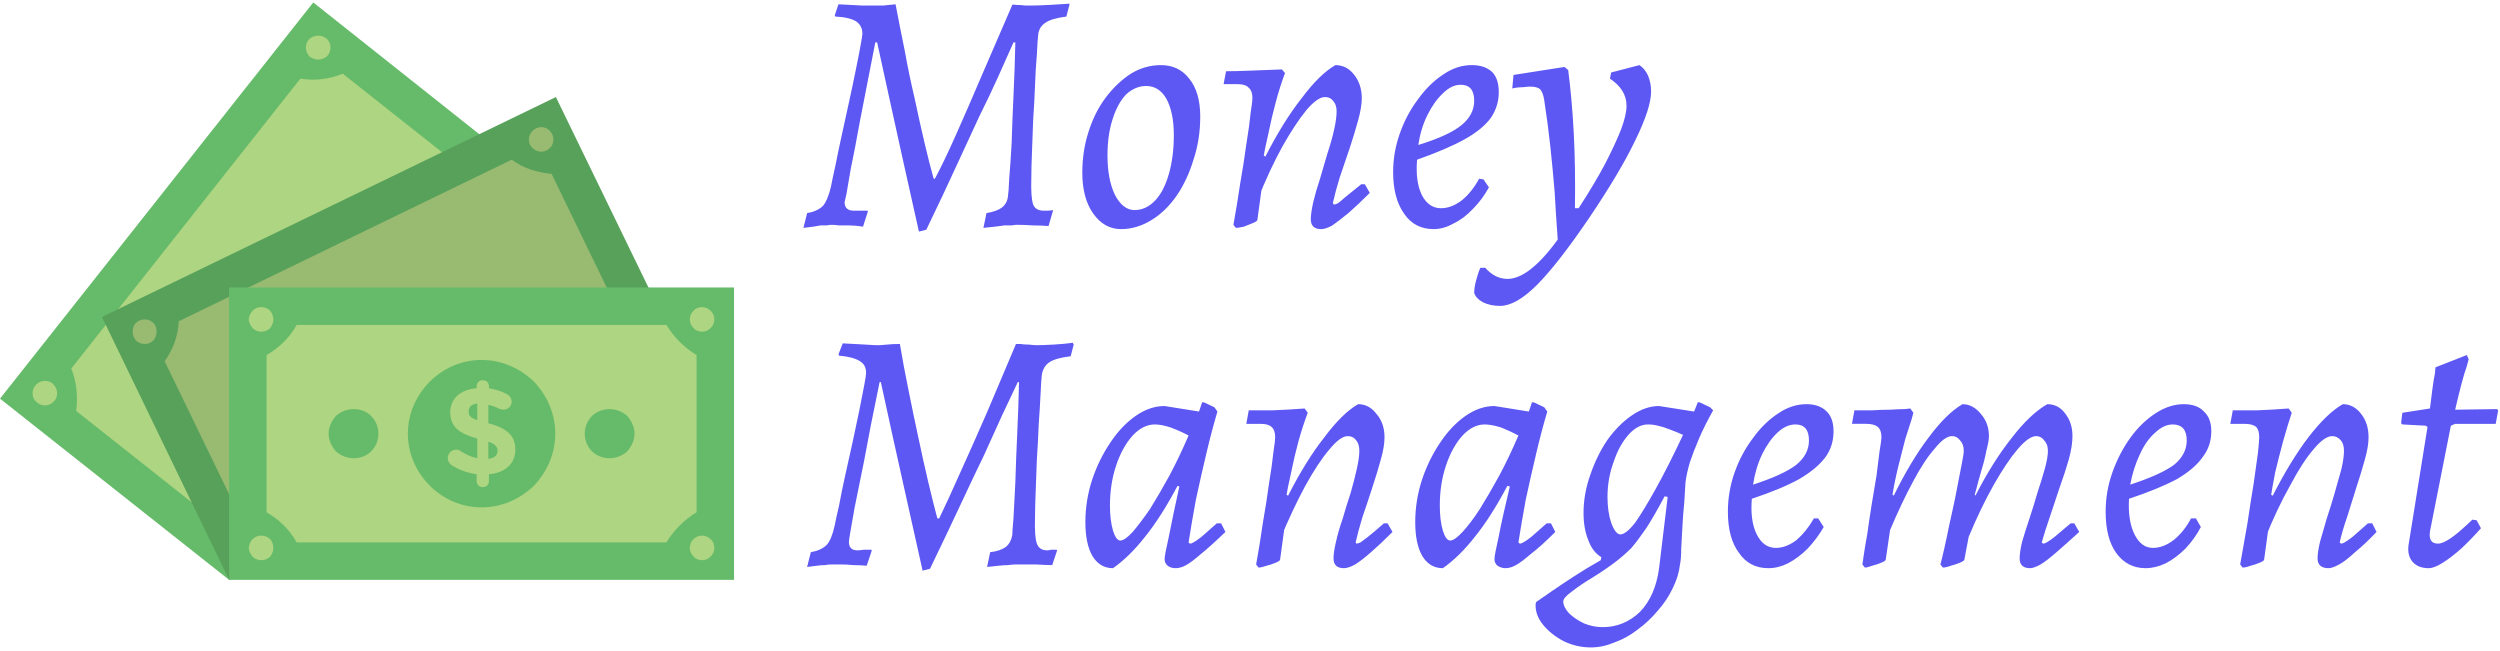 <svg xmlns="http://www.w3.org/2000/svg" width="407" height="106" version="1.2"><style>.s0{fill:#66bb6a}.s1{fill:#aed581}.s4{fill:#98ba71}.s5{fill:#5d57f4}</style><path d="m88.3 30-51 64.4L0 64.9 51 .4z" class="s0"/><path d="M75.9 27.9 55.8 12c-2.2.9-4.6 1.2-6.9.8L11.6 60c.9 2.2 1.1 4.6.8 6.9l20.1 15.9c2.2-.9 4.5-1.2 6.9-.8l37.3-47.2c-.9-2.2-1.2-4.6-.8-6.9zM5.3 64c0 .6.2 1.1.6 1.4.4.4.9.6 1.4.6.5 0 1.1-.2 1.4-.6.4-.3.6-.8.6-1.4 0-.5-.2-1-.6-1.4-.3-.4-.9-.6-1.4-.6-.5 0-1 .2-1.4.6-.4.4-.6.9-.6 1.4zM49.8 7.7c0 .6.2 1.1.6 1.5.4.3.9.5 1.4.5.5 0 1-.2 1.4-.5.4-.4.6-.9.6-1.5 0-.5-.2-1-.6-1.4-.4-.3-.9-.5-1.4-.5-.5 0-1 .2-1.4.5-.4.4-.6.9-.6 1.4z" class="s1"/><path d="M79 30.8c0 .5.2 1 .6 1.4.3.4.8.6 1.4.6.5 0 1-.2 1.4-.6.4-.4.6-.9.6-1.4 0-.5-.2-1-.6-1.4-.4-.4-.9-.6-1.4-.6-.6 0-1.1.2-1.4.6-.4.4-.6.9-.6 1.4z" style="fill:#000"/><path d="m111.3 58.6-74 35.8-20.7-42.8 73.9-35.8z" style="fill:#58a15b"/><path d="M101 51.4 89.8 28.3c-2.3-.2-4.6-.9-6.5-2.3L29.1 52.3c-.1 2.3-.9 4.6-2.3 6.5L38 81.9c2.4.1 4.6.9 6.6 2.2l54.2-26.2c.1-2.3.9-4.6 2.2-6.5zM21.6 54c0 .5.2 1 .5 1.4.4.4.9.6 1.5.6.5 0 1-.2 1.4-.6.3-.4.5-.9.5-1.4 0-.6-.2-1.1-.5-1.4-.4-.4-.9-.6-1.4-.6-.6 0-1.1.2-1.5.6-.3.3-.5.8-.5 1.4zM86.1 22.7c0 .5.2 1.1.6 1.4.4.4.9.6 1.4.6.5 0 1.1-.2 1.4-.6.4-.3.6-.9.6-1.4 0-.5-.2-1-.6-1.4-.3-.4-.9-.6-1.4-.6-.5 0-1 .2-1.4.6-.4.4-.6.9-.6 1.4z" class="s4"/><path d="M37.3 46.8h82.2v47.6H37.3z" class="s0"/><path d="M113.4 83.4V57.8c-2-1.2-3.7-2.9-4.9-4.9H48.3c-1.1 2-2.8 3.7-4.9 4.9v25.6c2.1 1.2 3.8 2.9 4.9 4.9h60.2c1.2-2 2.9-3.7 4.9-4.9zM40.5 52c0 .5.3 1 .6 1.4.4.4.9.6 1.4.6.6 0 1.1-.2 1.5-.6.3-.4.5-.9.5-1.4 0-.5-.2-1-.5-1.4-.4-.4-.9-.6-1.5-.6-.5 0-1 .2-1.4.6-.3.4-.6.9-.6 1.4zM112.3 52c0 .5.2 1 .6 1.4.3.4.9.6 1.4.6.5 0 1-.2 1.4-.6.4-.4.6-.9.6-1.4 0-.5-.2-1-.6-1.4-.4-.4-.9-.6-1.4-.6-.5 0-1.1.2-1.4.6-.4.4-.6.9-.6 1.4zM40.5 89.2c0 .5.3 1 .6 1.4.4.4.9.6 1.4.6.6 0 1.1-.2 1.5-.6.3-.4.5-.9.5-1.4 0-.5-.2-1.1-.5-1.4-.4-.4-.9-.6-1.5-.6-.5 0-1 .2-1.4.6-.3.3-.6.9-.6 1.4zM112.3 89.2c0 .5.2 1 .6 1.4.3.4.9.6 1.4.6.5 0 1-.2 1.4-.6.4-.4.6-.9.6-1.4 0-.5-.2-1.1-.6-1.4-.4-.4-.9-.6-1.4-.6-.5 0-1.1.2-1.4.6-.4.3-.6.9-.6 1.4z" class="s1"/><path d="M66.4 70.6c0 3.2 1.3 6.2 3.6 8.5 2.2 2.2 5.2 3.5 8.4 3.5s6.2-1.3 8.5-3.5c2.2-2.3 3.5-5.3 3.5-8.5s-1.3-6.2-3.5-8.5c-2.3-2.2-5.3-3.5-8.5-3.5s-6.2 1.3-8.4 3.5c-2.3 2.3-3.6 5.3-3.6 8.5zM53.5 70.6c0 1.1.5 2.1 1.2 2.9.8.7 1.8 1.1 2.9 1.1 1.1 0 2.1-.4 2.8-1.1.8-.8 1.2-1.8 1.2-2.9 0-1.1-.4-2.1-1.2-2.9-.7-.7-1.7-1.1-2.8-1.1-1.1 0-2.1.4-2.9 1.1-.7.8-1.2 1.8-1.2 2.9zM95.2 70.6c0 1.1.4 2.1 1.2 2.9.7.7 1.8 1.1 2.8 1.1 1.1 0 2.1-.4 2.9-1.1.7-.8 1.2-1.8 1.2-2.9 0-1.1-.5-2.1-1.2-2.9-.8-.7-1.8-1.1-2.9-1.1-1 0-2.1.4-2.8 1.1-.8.8-1.2 1.8-1.2 2.9z" class="s0"/><path d="M78.6 61.9c.6 0 1 .4 1 1v.3q1.7.3 3 1c.3.2.7.6.7 1.2 0 .7-.6 1.3-1.4 1.3q-.3 0-.7-.2-.8-.4-1.7-.6v3c3.1.8 4.4 2.1 4.4 4.3 0 2.3-1.7 3.8-4.3 4v1.1c0 .6-.4 1-1 1s-1-.4-1-1v-1.1c-1.5-.2-2.8-.7-4-1.4-.4-.3-.7-.7-.7-1.2 0-.8.6-1.4 1.4-1.4.3 0 .5.1.8.3.8.5 1.6.9 2.6 1.1v-3.2c-2.9-.8-4.4-1.9-4.4-4.3 0-2.2 1.7-3.7 4.3-3.9v-.3c0-.6.4-1 1-1zm-.9 6.5v-2.7c-1 .1-1.4.6-1.4 1.3 0 .6.2 1 1.4 1.4zm1.8 3.5v2.8q1.5-.2 1.5-1.3c0-.7-.4-1.1-1.5-1.5z" class="s1"/><path d="m150.8 37.4-1.2.3q-1.5-6.7-2.7-12.1-1.2-5.4-2.2-10-1-4.5-1.9-8.7h-.3q-1.5 7.8-2.5 12.8-.9 5-1.5 7.8-.5 2.8-.7 4.1-.3 1.2-.3 1.3 0 1.4 1.5 1.4h2.2l.1.1-.8 2.5q-1.2-.2-2.2-.2h-1.7q-.7-.1-1.2-.1-.4 0-.8.1h-1q-.5.1-1.2.2t-1.6.2l.6-2.4q1.7-.3 2.6-1.2.8-1 1.3-3.2.2-1.1.7-3.3.4-2.1 1-4.8.6-2.7 1.2-5.5.6-2.7 1.1-5.2.5-2.4.8-4.1.3-1.6.3-1.9 0-1.3-1-2-1.1-.7-3.4-.8l-.1-.2.6-1.8q2.3.1 3.8.2h3.5q.9-.1 2-.2.7 3.7 1.5 7.6.7 3.9 1.6 7.7.8 3.8 1.6 7.2.8 3.4 1.5 5.9h.2q1.5-2.8 3.5-7.3t4.3-9.9q2.4-5.5 4.8-11.1 0-.1.6 0 .7 0 1.5.1h1.3q.8 0 2.7-.1 1.8-.1 3.2-.2v.2l-.5 1.9q-2.4.3-3.4 1-1.1.7-1.2 2.1-.1 1-.2 3.1-.2 2.2-.3 5-.1 2.8-.3 5.6-.1 2.9-.2 5.4-.1 2.5-.1 4-.1 3.3.3 4.4.4 1 1.7 1h.6q.4 0 .9-.1v.2l-.7 2.4q-1.1-.1-2.5-.1-1.5-.1-2.6-.1-.4 0-.9.1h-1.2q-.6.1-1.5.2-.8.1-1.9.2l.5-2.4q1.7-.3 2.5-.9.9-.7 1-1.9.1-.5.2-2.8.2-2.3.4-5.9.1-3.5.3-7.7.2-4.2.3-8.6h-.3q-1.2 2.7-2.5 5.6-1.3 2.9-3 6.3-1.6 3.5-3.7 8-2.1 4.6-5 10.6zm31.7-.1q-2.7 0-4.5-2.5-1.8-2.5-1.8-6.7 0-3.5 1-6.6 1-3.2 2.8-5.6 1.8-2.4 4.1-3.9 2.3-1.4 4.9-1.4 2.9 0 4.6 2.2 1.8 2.2 1.8 6.2 0 3.7-1.1 7-1 3.3-2.7 5.8-1.8 2.6-4.1 4-2.4 1.5-5 1.5zm2.2-3.1q1.9 0 3.4-1.6 1.4-1.5 2.2-4.3.8-2.8.8-6.3 0-3.7-1.2-5.9-1.2-2.1-3.3-2.1-1.8 0-3.3 1.4-1.4 1.5-2.2 4.1-.8 2.5-.8 5.8 0 3.9 1.2 6.4 1.3 2.5 3.2 2.5zm30.4 3.1q-1.7 0-1.7-1.6 0-1 .4-2.8.4-1.7 1.1-3.8.6-2 1.2-4.1.7-2.1 1.1-3.9.4-1.8.4-3 0-1-.5-1.6-.5-.7-1.4-.7-1.2 0-3 2.1-1.8 2.2-3.9 5.9-2.1 3.8-4.1 8.8l.3-7.8 1 .7q2.9-5.7 5.9-9.5 2.9-3.9 5.5-5.4 1.8 0 3 1.5 1.3 1.6 1.3 3.9 0 1.4-.6 3.6t-1.4 4.6q-.8 2.4-1.6 4.7-.7 2.3-1.1 4.1l.1.3q.3 0 .7-.2.3-.2 1.2-1 .9-.7 2.6-2.1h.6l.8 1.4q-2 2-3.5 3.3-1.6 1.3-2.6 2-1.1.6-1.8.6zm-13.9-.2-.4-.5q.6-3.3 1.1-6.7.6-3.4 1-6.4.5-3 .7-5.1.3-2 .3-2.4 0-1.2-.6-1.7-.5-.6-1.8-.6h-2.3l.4-2.1q1.4 0 3.9-.1l5.2-.2.5.6q-.8 2.1-1.5 4.7t-1.2 5.1q-.6 2.5-.9 4.5v3l-.9 6.6q0 .2-.7.5t-1.5.6q-.9.2-1.3.2zM244 15q0 2.3-1.3 4.2-1.4 1.9-4.3 3.5t-7.7 3.3q-.3 3.6.8 5.8 1.1 2.1 3.1 2.1 1.7 0 3.4-1.3 1.6-1.3 2.8-3.5l.7.1.9 1.3q-1.1 2-2.6 3.5-1.5 1.6-3.2 2.4-1.6.9-3.2.9-3.1 0-4.8-2.5-1.8-2.5-1.8-6.8 0-3.2 1.1-6.3 1.1-3.1 3-5.6 1.8-2.5 4.1-4 2.2-1.5 4.6-1.5 2.1 0 3.3 1.1 1.1 1.1 1.1 3.3zm-6.2-1.2q-1.5 0-2.9 1.4-1.4 1.3-2.5 3.5t-1.5 4.9q4.9-1.5 7-3.2 2.1-1.7 2.1-4 0-2.6-2.2-2.6zm24.3-1 .2-1 4.6-1.2q.9.6 1.4 1.7.5 1.2.5 2.6 0 2.7-2.6 8-2.5 5.2-7.5 12.6-5.1 7.5-8.5 10.9-3.4 3.4-6 3.4-1.6 0-2.8-.6-1.1-.6-1.4-1.5 0-.9.3-2 .3-1.2.7-2.1h.8q1.5 1.7 3.4 1.8 1.8.1 3.9-1.5 2.1-1.6 4.5-4.9-.3-4-.5-7.7-.3-3.7-.7-7.4-.4-3.7-1-7.6-.2-1.3-.7-1.8-.5-.4-1.6-.4-.3 0-1.2.1-.9 0-1.7.2l.2-2.2 8.3-1.3.6.5q.6 4.6.9 10.1.3 5.5.2 12.4h.6q2.6-4 4.3-7.2 1.7-3.3 2.6-5.6.9-2.4.9-3.9 0-2.6-2.7-4.4zM151.4 92.6l-1.2.3q-1.5-6.7-2.7-12.1l-2.2-9.9q-1-4.6-1.9-8.7h-.2q-1.6 7.7-2.5 12.7-1 5-1.6 7.9-.5 2.8-.7 4-.2 1.2-.2 1.4 0 1.4 1.4 1.4.3 0 1-.1h1.3v.2l-.8 2.4q-1.1-.1-2.2-.1-1-.1-1.7-.1h-2q-.4 0-.9.1-.6 0-1.3.1-.7.1-1.6.2l.6-2.4q1.7-.3 2.6-1.2.8-.9 1.3-3.2.2-1.1.7-3.2.4-2.2 1-4.9.6-2.6 1.2-5.4.6-2.8 1.1-5.2.5-2.5.8-4.1.3-1.6.3-2 0-1.3-1-1.9-1.1-.7-3.4-.9l-.1-.2.7-1.8q2.3.1 3.7.2 1.5.1 2 .1t1.5-.1q.9-.1 2.1-.1.6 3.6 1.4 7.5.8 4 1.6 7.7.8 3.8 1.6 7.2.8 3.4 1.5 6h.3q1.4-2.9 3.4-7.4 2-4.4 4.4-9.9 2.3-5.4 4.7-11.1h.7q.6.1 1.4.1.8.1 1.3.1.8 0 2.7-.1 1.8-.1 3.2-.3v.2q.1 0 .1.1l-.5 1.9q-2.5.3-3.5 1t-1.2 2.1q-.1.9-.2 3.1-.1 2.1-.3 4.9-.1 2.8-.3 5.7-.1 2.9-.2 5.4-.1 2.5-.1 4-.1 3.2.3 4.3.4 1.1 1.7 1.1.2 0 .6-.1h.9l.1.1-.8 2.4q-1 0-2.5-.1h-3.5q-.5 0-1.2.1-.6 0-1.5.1-.8.1-1.9.2l.5-2.4q1.7-.2 2.6-.9.8-.7 1-1.9 0-.5.2-2.8.1-2.3.3-5.8.1-3.5.3-7.8.2-4.2.3-8.5h-.2q-1.3 2.7-2.6 5.5-1.3 2.9-2.9 6.4-1.7 3.5-3.8 8-2.1 4.5-5 10.5zm42.1-4.3.2.2q.3 0 .6-.2.4-.2 1.3-.9.8-.7 2.5-2.2h.7l.7 1.4q-2.5 2.4-4 3.6-1.5 1.3-2.4 1.8-.9.5-1.7.5-.8 0-1.3-.4t-.5-1.1q0-.6.7-3.7.6-3.1 1.7-8.1l-.3-.1q-2.7 5.1-5.3 8.3-2.5 3.2-5.2 5.1-2.1 0-3.3-1.9-1.2-2-1.2-5.6 0-3.5 1.1-6.9 1.1-3.3 3-6.1 1.8-2.7 4.1-4.3 2.3-1.6 4.7-1.6l5.6.9.5-1.5h.3l1.7.8.5.7q-.9 3-1.8 6.8t-1.7 7.5q-.7 3.8-1.2 7zm-11.1-.3q.7 0 2-1.4 1.2-1.4 2.8-3.7 1.5-2.4 3.2-5.5 1.6-3 3.1-6.5-1.3-.7-2.9-1.3-1.5-.5-2.6-.5-1.9 0-3.6 1.8-1.7 1.9-2.7 4.9-1 3-1 6.5 0 2.4.5 4.1.5 1.6 1.2 1.6zm36.4 4.5q-1.7 0-1.7-1.6 0-1 .4-2.7.4-1.8 1.1-3.8.6-2.1 1.3-4.2.6-2.1 1-3.9.4-1.8.4-2.9 0-1.1-.5-1.7-.5-.7-1.4-.7-1.2 0-3 2.2-1.8 2.1-3.9 5.9-2 3.7-4.1 8.7l.3-7.7 1 .6q2.9-5.7 5.9-9.5 2.9-3.9 5.5-5.4 1.8 0 3 1.6 1.3 1.5 1.3 3.8 0 1.5-.6 3.6-.6 2.2-1.4 4.6-.8 2.5-1.6 4.8-.7 2.3-1.1 4.1l.1.2q.3 0 .7-.2.3-.2 1.2-.9.9-.7 2.6-2.2h.6l.8 1.4q-2 2-3.5 3.3-1.6 1.4-2.6 2-1.1.6-1.8.6zm-13.9-.1-.4-.5q.6-3.3 1.1-6.8.6-3.4 1-6.4.5-3 .7-5 .3-2 .3-2.5 0-1.2-.6-1.7-.5-.5-1.8-.5h-2.3l.4-2.2h3.9q2.6-.1 5.2-.3l.5.7q-.8 2.1-1.5 4.6-.7 2.6-1.2 5.1-.6 2.6-.9 4.5v3.1l-.9 6.6q0 .2-.7.5t-1.5.5q-.9.3-1.3.3zm42.3-4.1.2.2q.3 0 .6-.2.4-.2 1.3-.9.8-.7 2.5-2.2h.7l.7 1.4q-2.4 2.4-4 3.6-1.5 1.3-2.4 1.8-.9.5-1.7.5-.7 0-1.3-.4-.5-.4-.5-1.1 0-.6.7-3.7.6-3.1 1.8-8.1l-.4-.1q-2.7 5.1-5.3 8.3-2.5 3.2-5.2 5.1-2.1 0-3.3-1.9-1.2-2-1.2-5.6 0-3.5 1.1-6.9 1.1-3.3 3-6.1 1.8-2.7 4.1-4.3 2.3-1.6 4.7-1.6l5.6.9.5-1.5h.3l1.7.8.5.7q-.9 3-1.8 6.8t-1.7 7.5q-.7 3.8-1.2 7zm-11.1-.3q.7 0 2-1.4t2.8-3.7q1.5-2.4 3.2-5.5 1.6-3 3.1-6.5-1.3-.7-2.8-1.3-1.6-.5-2.7-.5-1.9 0-3.6 1.8-1.7 1.9-2.7 4.9-1 3-1 6.5 0 2.4.5 4.1.5 1.6 1.2 1.6zm22.9 17.4q-2.3 0-4.4-1-2.1-1.1-3.4-2.7-1.3-1.6-1.2-3.4l.1-.3q1-.7 2.6-1.8t3.6-2.4q2-1.3 4.3-2.6l.1-.5q-1.4-.8-2.1-2.7-.8-1.9-.8-4.5 0-3.1 1.1-6.2 1.1-3.2 2.8-5.7 1.8-2.5 4-4t4.4-1.5l5.7.9.6-1.5h.3l1.7.8.5.5q-1.4 2.5-2.3 4.6-.9 2.1-1.5 3.9-.5 1.7-.7 3.2-.1 1.4-.2 3.3-.2 1.9-.3 3.9-.1 2-.2 3.7 0 1.6-.2 2.5-.2 1.9-1.2 3.9-.9 1.9-2.4 3.6-1.5 1.8-3.3 3.1-1.8 1.4-3.8 2.1-1.9.8-3.8.8zm1.9-3.3q3.5 0 6.1-2.5 2.5-2.6 3.1-7.1l1.4-11.6-.5-.1q-1.7 3.2-3 5.2-1.3 1.9-2.4 3.2-1.2 1.2-2.5 2.2-1.7 1.3-3.8 2.6-2 1.2-3.4 2.3-1.4 1-1.4 1.6 0 .9.9 1.9 1 1 2.5 1.7 1.5.6 3 .6zm2.9-15.1q.9 0 2.4-1.9 1.4-2 3.4-5.6 2-3.6 4.4-8.7-1.1-.5-2.2-.9-1-.4-1.9-.6-.8-.2-1.6-.2-1.7 0-3.2 1.7-1.5 1.7-2.4 4.4-1 2.7-1 5.7 0 2.4.6 4.2.7 1.9 1.5 1.9zm34.7-16.8q0 2.4-1.3 4.2-1.4 1.9-4.3 3.6-2.9 1.6-7.7 3.2-.3 3.6.8 5.8 1.1 2.2 3.1 2.2 1.7 0 3.4-1.3 1.6-1.4 2.8-3.5h.7l.9 1.4q-1.1 1.9-2.6 3.5-1.5 1.5-3.2 2.4-1.6.8-3.2.8-3.1 0-4.8-2.5-1.8-2.4-1.8-6.7 0-3.3 1.1-6.4 1.1-3.1 3-5.6 1.8-2.5 4.1-4 2.2-1.5 4.6-1.5 2.1 0 3.3 1.2 1.1 1.1 1.1 3.2zm-6.2-1.1q-1.5 0-2.9 1.3t-2.5 3.5q-1.1 2.3-1.5 5 4.9-1.6 7-3.2 2.1-1.7 2.1-4 0-2.6-2.2-2.6zm40.1 19.2.2.2q.3 0 .6-.2.4-.2 1.3-.9.8-.7 2.6-2.2h.6l.8 1.4q-2.2 2-3.7 3.3-1.6 1.4-2.6 2-1.1.6-1.7.6-1.7 0-1.7-1.6 0-1 .4-2.7.5-1.7 1.2-3.8.7-2.1 1.3-4.2.7-2.1 1.2-3.9.5-1.8.5-2.9 0-1.1-.6-1.7-.5-.7-1.3-.7-1.2 0-3 2.1t-3.9 5.8q-2.1 3.7-4.1 8.5l-.7 3.7q0 .2-.7.5t-1.5.5q-.8.3-1.3.3l-.4-.5.3-1.2q.3-1.2.7-3.1.4-2 .9-4.2t.9-4.4q.4-2.1.7-3.6.3-1.5.3-2 0-1.1-.6-1.7-.5-.7-1.3-.7-1.2 0-2.8 2-1.7 1.9-3.5 5.3-1.9 3.5-3.8 8l-.7 4.8q0 .2-.7.5t-1.5.5q-.8.3-1.2.3l-.4-.5.2-1.4q.2-1.4.6-3.6.3-2.2.7-4.7.4-2.5.8-4.8l.5-4q.3-1.7.3-2.2 0-1.2-.6-1.7t-1.9-.5h-2.3l.4-2.2h2.9q1.5-.1 2.9-.1 1.5-.1 2.4-.1l.9-.1.5.7-.3 1.1q-.4 1.2-1 3.1-.5 1.9-1.1 4.3-.6 2.4-1 4.8l.2.2q2.8-5.7 5.7-9.5 2.9-3.9 5.5-5.4 1.7 0 3 1.6 1.3 1.5 1.3 3.6 0 .8-.4 2.3-.3 1.6-.8 3.2-.5 1.7-.8 2.9l-.3 1.1.1.2q2.8-5.5 5.9-9.4 3-3.9 5.8-5.5 1.8 0 2.9 1.5 1.2 1.5 1.2 3.7 0 1.6-.6 3.8-.6 2.1-1.5 4.6l-1.6 4.8q-.8 2.3-1.3 4.1zM360 70.2q0 2.4-1.4 4.2-1.3 1.9-4.2 3.6-3 1.6-7.8 3.2-.2 3.6.9 5.8 1.1 2.2 3 2.2 1.7 0 3.4-1.3 1.7-1.4 2.8-3.5h.8l.8 1.4q-1 1.9-2.5 3.5-1.5 1.5-3.2 2.4-1.7.8-3.3.8-3 0-4.8-2.5-1.7-2.4-1.7-6.7 0-3.3 1.1-6.4 1.1-3.1 2.9-5.6 1.8-2.5 4.1-4t4.6-1.5q2.2 0 3.3 1.2 1.2 1.1 1.2 3.2zm-6.3-1.1q-1.4 0-2.8 1.3-1.5 1.3-2.5 3.5-1.1 2.3-1.6 5 4.9-1.6 7.1-3.2 2.1-1.7 2.1-4 0-2.6-2.3-2.6zm25.4 23.4q-1.8 0-1.8-1.6 0-1 .4-2.7.5-1.8 1.1-3.8.7-2.1 1.3-4.2.6-2.1 1.1-3.9.4-1.8.4-2.9 0-1.1-.5-1.7-.6-.7-1.4-.7-1.3 0-3.1 2.2-1.8 2.1-3.8 5.9-2.1 3.7-4.1 8.7l.2-7.7 1.1.6q2.9-5.7 5.8-9.5 3-3.9 5.6-5.4 1.8 0 3 1.6 1.2 1.5 1.2 3.8 0 1.5-.6 3.6-.6 2.2-1.4 4.6-.8 2.5-1.5 4.8-.8 2.3-1.2 4.1l.2.2q.3 0 .6-.2.4-.2 1.3-.9.8-.7 2.5-2.2h.7l.7 1.4q-1.9 2-3.5 3.3-1.5 1.4-2.6 2-1.1.6-1.7.6zm-14-.1-.4-.5q.6-3.3 1.2-6.8.5-3.4 1-6.4.4-3 .7-5 .2-2 .2-2.5 0-1.2-.5-1.7-.6-.5-1.9-.5h-2.3l.4-2.2h4q2.5-.1 5.1-.3l.5.7q-.7 2.1-1.4 4.6-.7 2.6-1.3 5.1-.5 2.6-.8 4.5l-.1 3.1-.9 6.6q0 .2-.7.5t-1.5.5q-.8.3-1.3.3zm37.4-7.8.7.1.7 1.3q-1.6 1.8-3.2 3.3-1.7 1.5-3 2.3-1.4.9-2.3.9-1.7 0-2.6-1-.9-1-.7-2.7l3.1-19.3-.3-.2-3.8-.2-.2-.2.2-1.7 4.5-.7.4-3.2q.2-1.5.4-2.5l.1-1 5.1-2 .3.7-.3 1.1q-.4 1.1-.9 3t-1 4.1l6.8-.1.2.2-.4 2.2h-6.6l-.7.3-3.4 17.2q-.3 2 1.3 2 .8 0 2.1-.9 1.2-.8 3.5-3z" class="s5"/></svg>